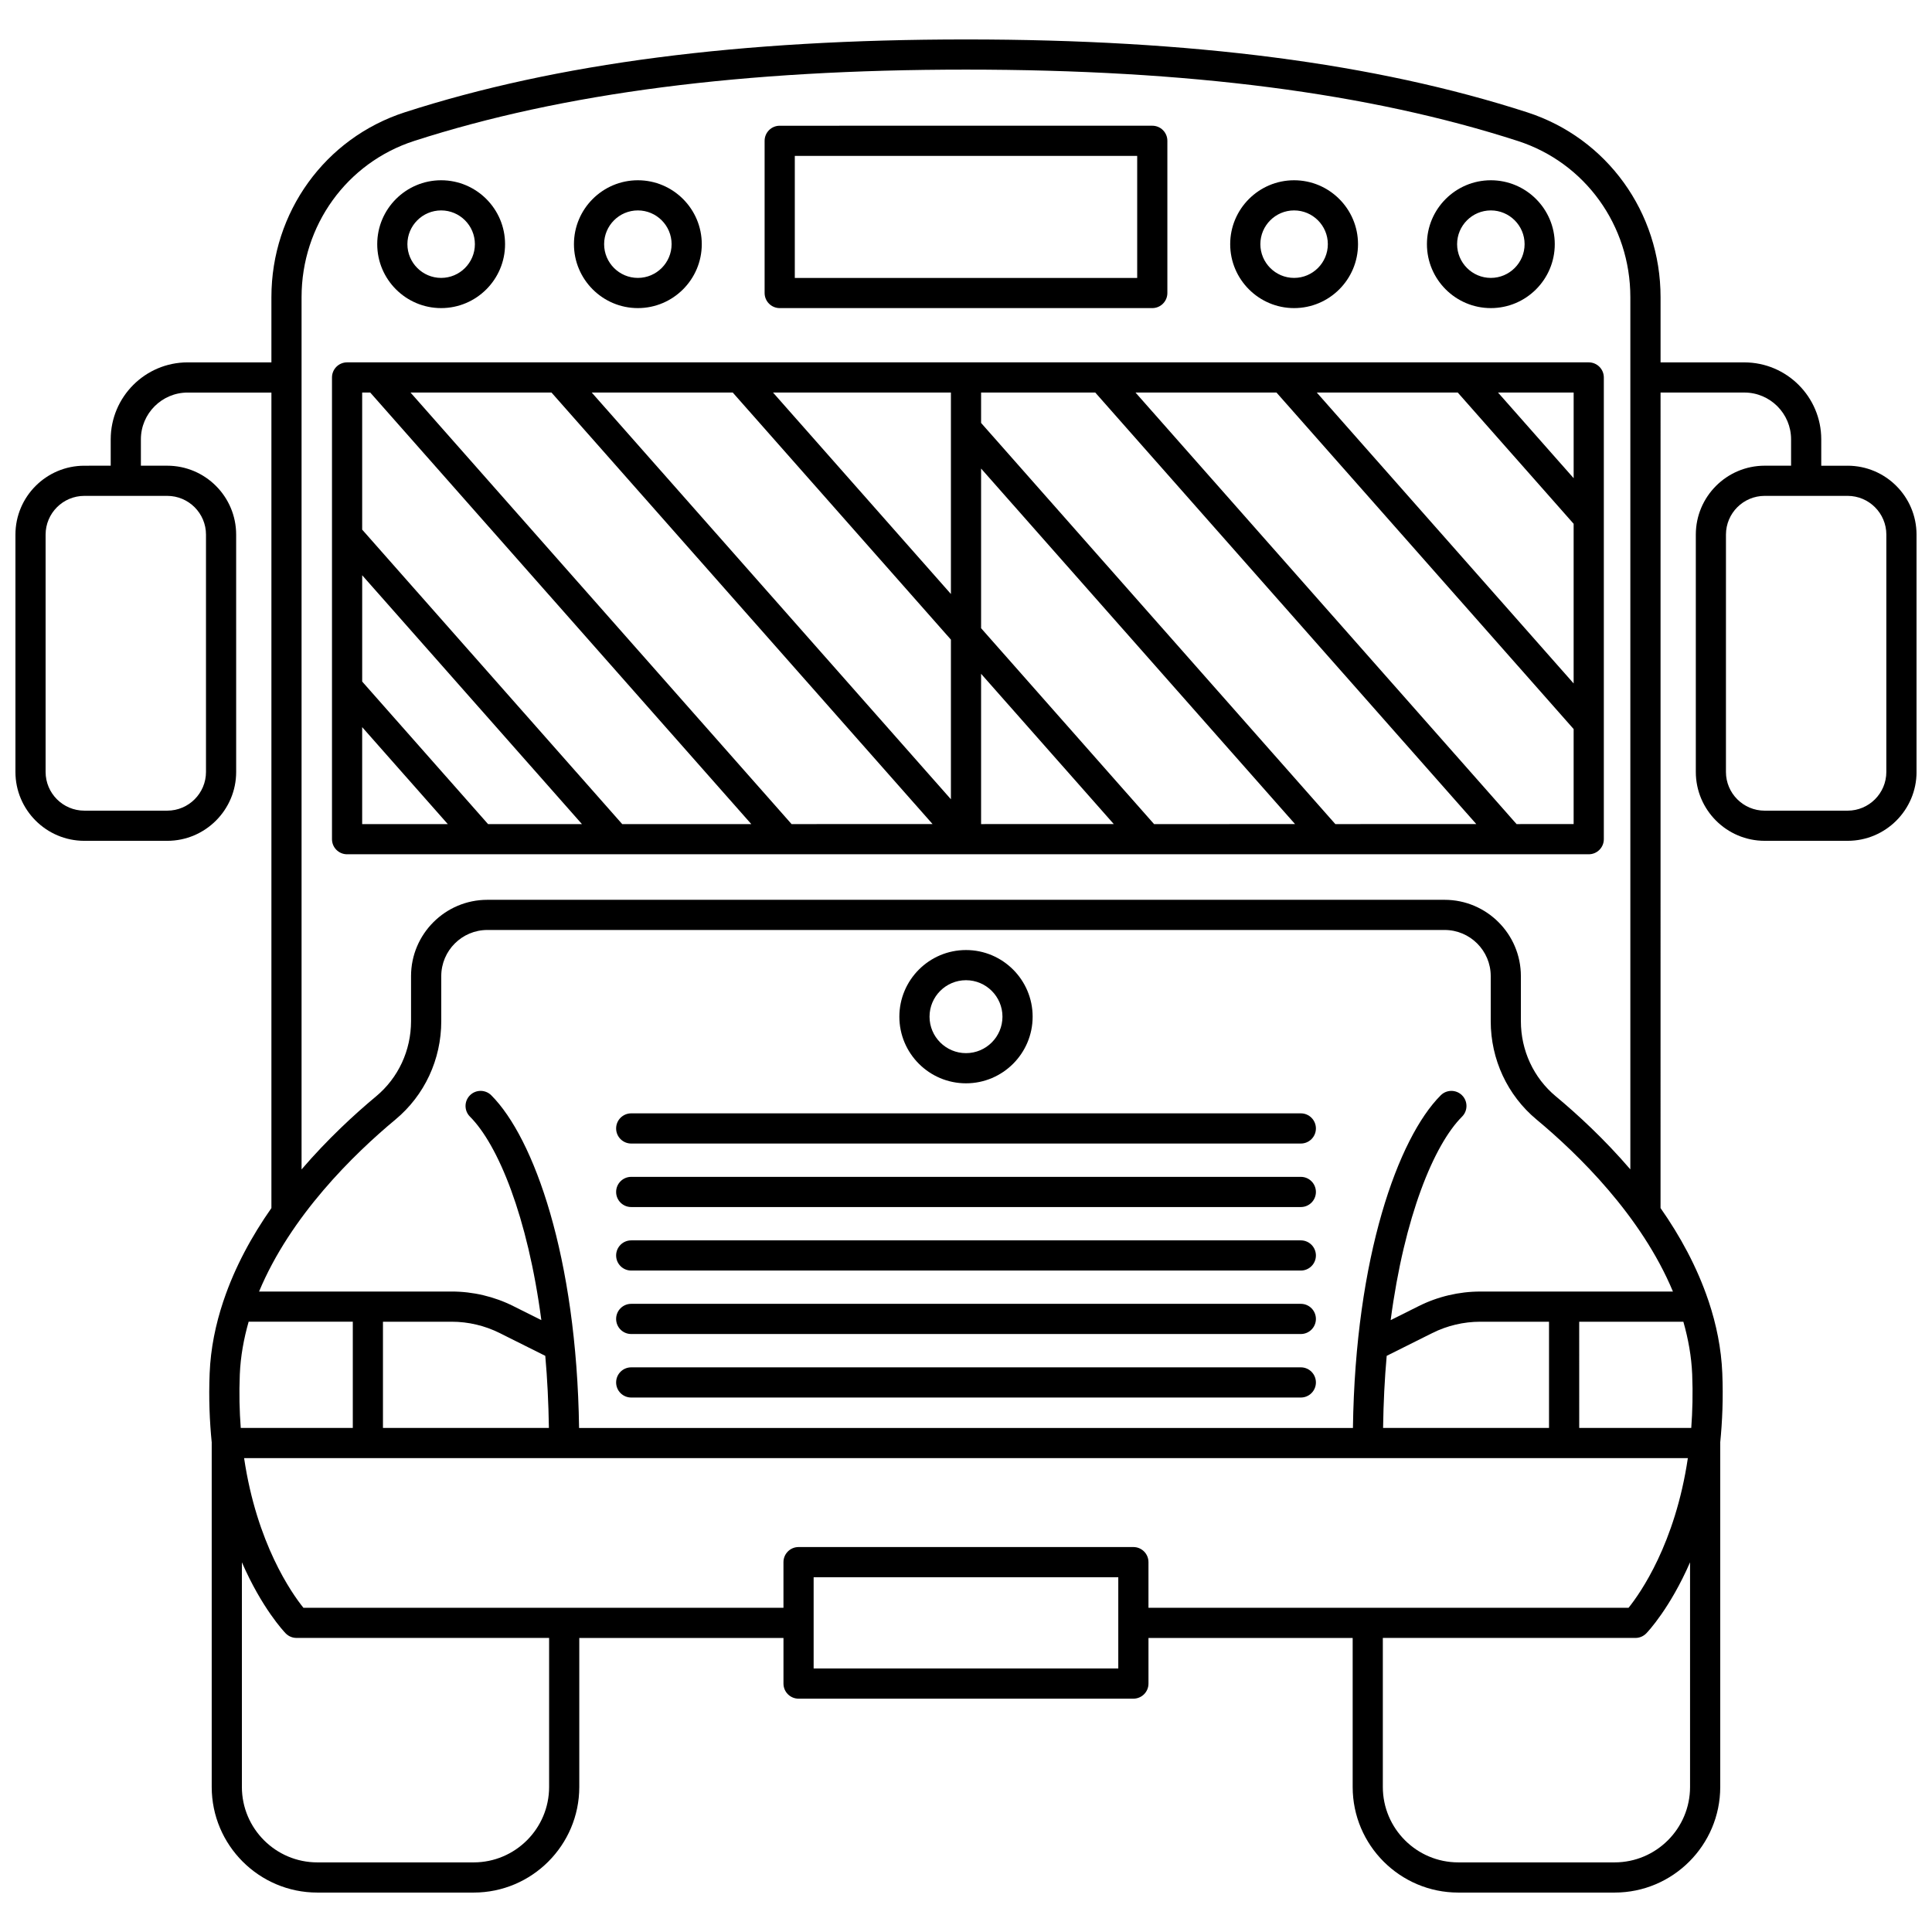 <?xml version="1.0" encoding="UTF-8"?>
<!-- Uploaded to: ICON Repo, www.svgrepo.com, Generator: ICON Repo Mixer Tools -->
<svg width="800px" height="800px" version="1.1" viewBox="144 144 512 512" xmlns="http://www.w3.org/2000/svg">
 <defs>
  <clipPath id="a">
   <path d="m148.09 154h503.81v492h-503.81z"/>
  </clipPath>
 </defs>
 <path d="m565.03 240.03h-329.05c-2.211 0-4 1.789-4 4v122.36c0 2.211 1.789 4 4 4h329.05c2.211 0 4-1.789 4-4v-122.36c0-2.207-1.789-4-4-4zm-34.715 7.996 30.715 34.785v42.309l-68.074-77.094zm30.719 22.703-20.043-22.699h20.043zm-63.156 91.664-93.879-106.31v-8.059h30.25l100.98 114.36zm-48.039 0-45.84-51.914v-42.309l83.203 94.219zm-96.062 0-100.99-114.37h37.359l100.99 114.36zm-44.883 0-68.914-78.035v-36.332h2.133l100.99 114.37zm-35.551 0-33.359-37.773v-28.172l58.238 65.945zm64.84-114.37 57.82 65.484v42.309l-95.188-107.79zm57.82 53.395-47.148-53.395h47.148zm7.996 21.145 35.168 39.824-35.168 0.004zm-164.02 14.137 22.688 25.691h-22.688zm305.93 25.691-100.99-114.37h37.359l78.754 89.184v25.184z"/>
 <path d="m350.63 225.65h98.734c2.211 0 4-1.789 4-4v-40.332c0-2.211-1.789-4-4-4l-98.734 0.004c-2.211 0-4 1.789-4 4v40.332c0 2.203 1.793 3.996 4 3.996zm4-40.332h90.738v32.336h-90.738z"/>
 <path d="m400 431.09c9.742 0 17.66-7.922 17.66-17.66 0-9.742-7.922-17.66-17.66-17.66-9.742 0-17.66 7.922-17.66 17.66-0.004 9.738 7.918 17.66 17.66 17.66zm0-27.324c5.328 0 9.664 4.336 9.664 9.664s-4.336 9.664-9.664 9.664-9.664-4.336-9.664-9.664c0-5.332 4.332-9.664 9.664-9.664z"/>
 <g clip-path="url(#a)">
  <path d="m633.64 267.42h-6.988v-6.992c0-11.242-9.145-20.391-20.387-20.391h-22.199v-17.293c0-22.469-14.211-42.156-35.359-48.984-40.203-12.992-88.848-19.305-148.71-19.305-59.863 0-108.51 6.312-148.71 19.301-21.148 6.828-35.359 26.52-35.359 48.984v17.293h-22.199c-11.242 0-20.387 9.148-20.387 20.391v6.992l-6.988 0.004c-10.07 0-18.262 8.191-18.262 18.258v62.891c0 10.066 8.191 18.258 18.262 18.258h21.977c10.066 0 18.258-8.191 18.258-18.258l-0.004-62.891c0-10.07-8.191-18.262-18.258-18.262l-6.988 0.004v-6.992c0-6.832 5.559-12.395 12.391-12.395h22.199v216.12c-5.176 7.379-9.68 15.609-12.664 24.477-0.039 0.09-0.062 0.18-0.098 0.27-2.019 6.07-3.344 12.422-3.606 19.027-0.27 6.66-0.008 12.762 0.559 18.434 0 0.023-0.012 0.039-0.012 0.062v91.141c0 15.43 12.559 27.988 27.988 27.988h41.434c15.43 0 27.988-12.559 27.988-27.988v-39.488h54.113v12.09c0 2.211 1.789 4 4 4h88.73c2.211 0 4-1.789 4-4v-12.09h54.113v39.488c0 15.43 12.559 27.988 27.988 27.988h41.434c15.43 0 27.988-12.559 27.988-27.988v-91.148c0-0.023-0.012-0.039-0.012-0.062 0.566-5.668 0.828-11.773 0.559-18.434-0.27-6.602-1.586-12.957-3.606-19.023-0.031-0.094-0.055-0.184-0.098-0.273-2.988-8.863-7.488-17.094-12.664-24.477l0.004-216.12h22.199c6.832 0 12.391 5.562 12.391 12.395v6.992h-6.988c-10.066 0-18.258 8.191-18.258 18.262v62.891c0 10.066 8.191 18.258 18.258 18.258h21.977c10.07 0 18.262-8.191 18.262-18.258l-0.004-62.891c-0.004-10.066-8.195-18.258-18.266-18.258zm-435.05 18.258v62.891c0 5.656-4.602 10.262-10.262 10.262h-21.977c-5.664 0-10.266-4.602-10.266-10.258v-62.895c0-5.66 4.602-10.266 10.266-10.266h21.977c5.66 0.004 10.262 4.606 10.262 10.266zm352.61 155.01c11.062 9.207 27.785 25.531 36.145 45.586h-51.059c-5.629 0-11.258 1.332-16.289 3.848l-7.457 3.727c3.625-27.469 11.473-46.488 18.918-53.926 1.562-1.562 1.562-4.09 0-5.652s-4.09-1.562-5.652 0c-11.281 11.277-22.625 42.785-23.266 88.16l-205.08-0.004c-0.645-45.375-11.984-76.883-23.266-88.16-1.562-1.562-4.09-1.562-5.652 0s-1.562 4.09 0 5.652c7.441 7.441 15.289 26.457 18.918 53.926l-7.457-3.727c-5.031-2.516-10.66-3.848-16.289-3.848l-51.062 0.004c8.359-20.059 25.082-36.383 36.145-45.586 7.719-6.418 12.141-15.922 12.141-26.074v-11.941c0-6.738 5.481-12.219 12.219-12.219h253.68c6.738 0 12.219 5.481 12.219 12.219v11.941c0 10.152 4.426 19.652 12.141 26.074zm-40.668 81.734c0.098-6.691 0.414-13.082 0.957-19.109l12.082-6.039c3.922-1.965 8.32-3.004 12.715-3.004h18.219v28.148zm51.969-28.152h27.609c1.285 4.519 2.144 9.176 2.34 13.973 0.203 5.043 0.078 9.75-0.25 14.18h-29.691l-0.004-28.152zm-354.7 28.152c-0.332-4.43-0.457-9.137-0.25-14.18 0.195-4.793 1.055-9.453 2.34-13.973h27.605v28.148zm37.688-28.152h18.219c4.394 0 8.789 1.039 12.715 3.004l12.082 6.039c0.539 6.027 0.855 12.422 0.957 19.109h-43.973zm44.031 123.29c0 11.023-8.969 19.992-19.992 19.992h-41.434c-11.023 0-19.992-8.969-19.992-19.992v-59.535c5.293 12.148 11.137 18.355 11.602 18.832 0.75 0.773 1.789 1.211 2.867 1.211h66.949zm150.84-31.391h-80.738v-24.188h80.734v24.188zm4-32.184h-88.734c-2.211 0-4 1.789-4 4v12.09h-127.22c-3.121-3.875-12.367-17.035-15.715-39.656h84.809c0.008 0 0.012 0.004 0.02 0.004 0.008 0 0.012-0.004 0.02-0.004h212.91c0.008 0 0.012 0.004 0.02 0.004 0.008 0 0.012-0.004 0.02-0.004h84.809c-3.348 22.637-12.598 35.793-15.711 39.656h-127.23v-12.09c0-2.211-1.789-4-3.996-4zm127.53 83.566h-41.434c-11.023 0-19.992-8.969-19.992-19.992v-39.488h66.949c1.078 0 2.109-0.438 2.867-1.211 0.465-0.477 6.305-6.684 11.602-18.832v59.535c0 11.023-8.969 19.988-19.992 19.988zm-15.582-203.01c-5.887-4.898-9.258-12.16-9.258-19.926v-11.941c0-11.148-9.07-20.215-20.215-20.215h-253.69c-11.148 0-20.215 9.07-20.215 20.215v11.941c0 7.766-3.375 15.031-9.258 19.926-5.731 4.766-12.883 11.363-19.754 19.367v-231.17c0-18.984 11.984-35.613 29.82-41.379 39.395-12.727 87.234-18.91 146.25-18.91s106.86 6.188 146.25 18.91c17.836 5.762 29.82 22.395 29.82 41.379v231.16c-6.871-8-14.023-14.598-19.754-19.363zm87.59-85.969c0 5.656-4.602 10.262-10.266 10.262h-21.977c-5.656 0-10.262-4.602-10.262-10.262l0.004-62.895c0-5.66 4.602-10.266 10.262-10.266h21.977c5.66 0 10.266 4.602 10.266 10.266z"/>
 </g>
 <path d="m486.95 225.65c9.34 0 16.938-7.598 16.938-16.941 0-9.34-7.598-16.938-16.938-16.938s-16.938 7.598-16.938 16.938c0 9.34 7.598 16.941 16.938 16.941zm0-25.887c4.93 0 8.941 4.012 8.941 8.941s-4.012 8.945-8.941 8.945-8.941-4.016-8.941-8.945 4.012-8.941 8.941-8.941z"/>
 <path d="m539.09 225.65c9.344 0 16.941-7.598 16.941-16.941 0-9.34-7.598-16.938-16.941-16.938-9.34 0-16.938 7.598-16.938 16.938 0 9.34 7.598 16.941 16.938 16.941zm0-25.887c4.93 0 8.945 4.012 8.945 8.941s-4.016 8.945-8.945 8.945c-4.93 0-8.941-4.016-8.941-8.945s4.012-8.941 8.941-8.941z"/>
 <path d="m313.04 225.65c9.34 0 16.938-7.598 16.938-16.941 0-9.34-7.598-16.938-16.938-16.938-9.34 0-16.938 7.598-16.938 16.938 0 9.34 7.598 16.941 16.938 16.941zm0-25.887c4.93 0 8.941 4.012 8.941 8.941s-4.012 8.945-8.941 8.945c-4.93 0-8.941-4.016-8.941-8.945s4.012-8.941 8.941-8.941z"/>
 <path d="m260.91 225.65c9.34 0 16.938-7.598 16.938-16.941 0-9.34-7.598-16.938-16.938-16.938-9.344 0-16.941 7.598-16.941 16.938 0 9.34 7.598 16.941 16.941 16.941zm0-25.887c4.93 0 8.941 4.012 8.941 8.941s-4.012 8.945-8.941 8.945c-4.93 0-8.945-4.016-8.945-8.945s4.012-8.941 8.945-8.941z"/>
 <path d="m488.73 439.05h-177.45c-2.211 0-4 1.789-4 4 0 2.211 1.789 4 4 4h177.45c2.211 0 4-1.789 4-4-0.004-2.211-1.789-4-4-4z"/>
 <path d="m488.73 455.88h-177.45c-2.211 0-4 1.789-4 4 0 2.211 1.789 4 4 4h177.45c2.211 0 4-1.789 4-4-0.004-2.215-1.789-4-4-4z"/>
 <path d="m488.73 472.71h-177.45c-2.211 0-4 1.789-4 4 0 2.211 1.789 4 4 4h177.45c2.211 0 4-1.789 4-4-0.004-2.211-1.789-4-4-4z"/>
 <path d="m488.73 489.53h-177.45c-2.211 0-4 1.789-4 4s1.789 4 4 4h177.45c2.211 0 4-1.789 4-4-0.004-2.211-1.789-4-4-4z"/>
 <path d="m488.73 506.36h-177.45c-2.211 0-4 1.789-4 4s1.789 4 4 4h177.45c2.211 0 4-1.789 4-4-0.004-2.215-1.789-4-4-4z"/>
</svg>